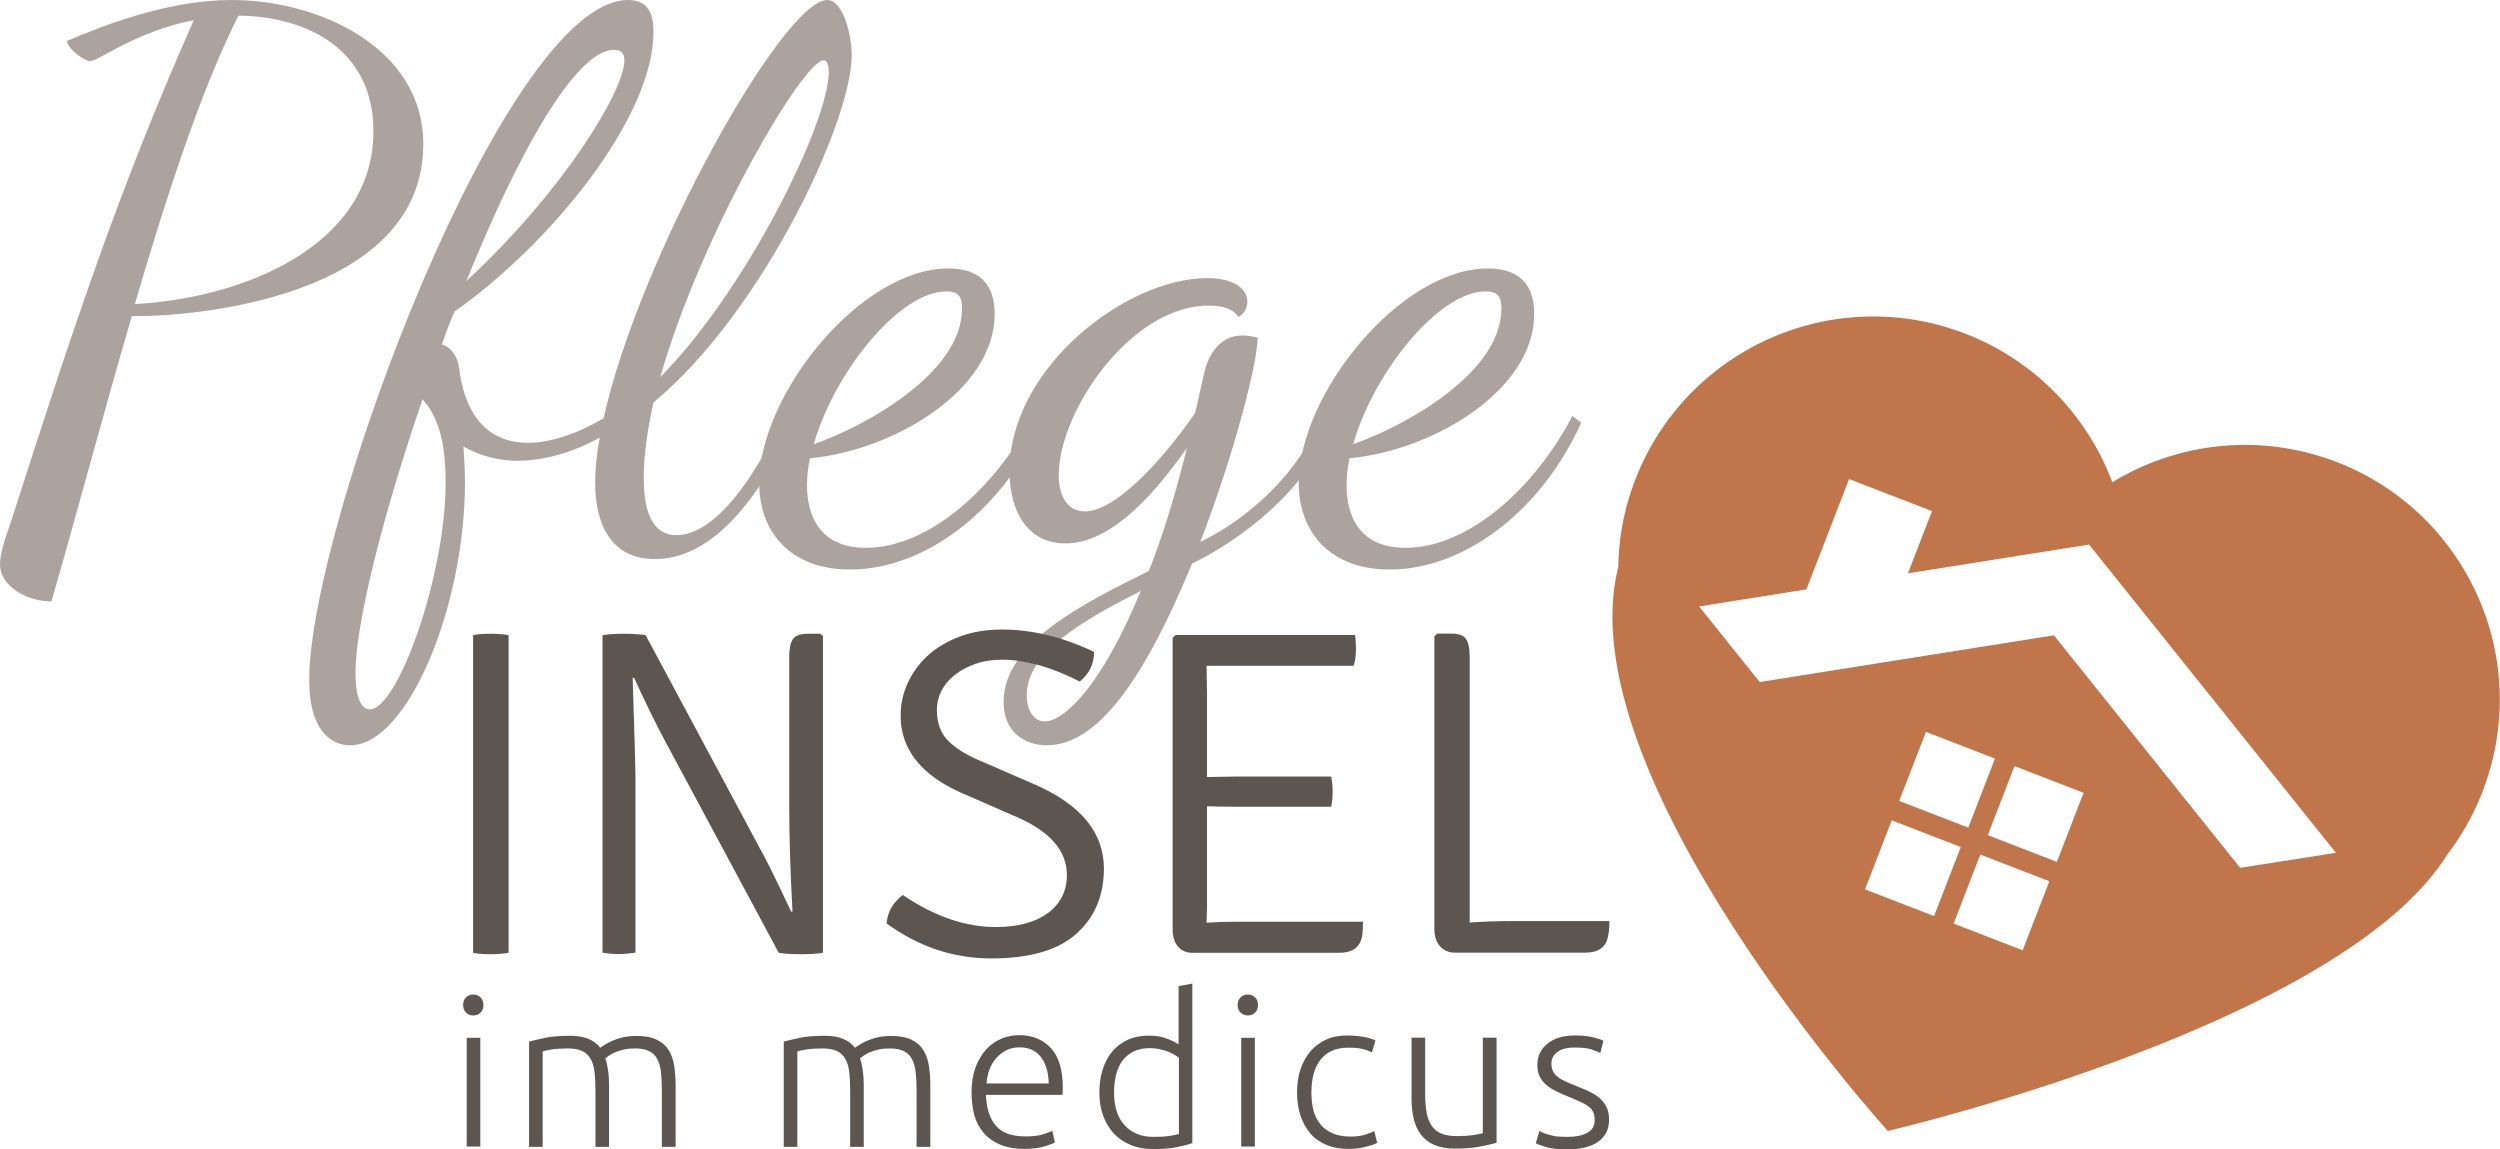 <?xml version="1.0" encoding="utf-8"?>
<!-- Generator: Adobe Illustrator 25.3.1, SVG Export Plug-In . SVG Version: 6.00 Build 0)  -->
<svg version="1.1" id="Ebene_1" xmlns="http://www.w3.org/2000/svg" xmlns:xlink="http://www.w3.org/1999/xlink" x="0px" y="0px"
	 viewBox="0 0 1600 735.4" style="enable-background:new 0 0 1600 735.4;" xml:space="preserve">
<style type="text/css">
	.st0{fill:#C0754A;}
	.st1{fill:#5D5550;}
	.st2{fill:#ACA39F;}
</style>
<path class="st0" d="M1557.9,338.6c-17.9-19.8-40.8-35.6-67.9-44.9c-47.8-16.5-98-9.5-138.1,14.9c-16.6-44-51.8-80.5-99.7-97.1
	c-26.9-9.3-54.6-11.1-81.1-6.6c-56.7,9.9-106.4,49.4-126.6,107.7c-5.8,16.6-8.5,33.5-8.8,50.2c-33.8,133.4,172.5,361,172.5,361
	s290.7-67.5,358.4-177.4c10.1-13.2,18.3-28.2,24.1-44.9C1611.1,443.1,1596.4,381.5,1557.9,338.6z M1193.6,569.2l17.1-44.2l44.2,17.1
	l-17.1,44.2L1193.6,569.2z M1215.5,512.6l17.1-44.2l44.2,17.1l-17.1,44.2L1215.5,512.6z M1294.5,608.2l-44.2-17.1l17.1-44.2
	l44.2,17.1L1294.5,608.2z M1316.4,551.6l-44.2-17.1l17.1-44.2l44.2,17.1L1316.4,551.6z M1433.7,555.4l-119.2-148.8l-188.3,29.9
	l-38.8-48.4l68.7-10.9l27.3-70.6l53.1,20.5l-15.4,39.8l115.9-18.4l158,197.3L1433.7,555.4z"/>
<g>
	<g>
		<path class="st1" d="M309.4,643.2c0,2.1-0.6,3.7-1.9,4.9c-1.3,1.2-2.8,1.8-4.6,1.8c-1.8,0-3.3-0.6-4.6-1.8
			c-1.3-1.2-1.9-2.8-1.9-4.9s0.6-3.7,1.9-4.9c1.3-1.2,2.8-1.8,4.6-1.8c1.8,0,3.3,0.6,4.6,1.8C308.8,639.5,309.4,641.1,309.4,643.2z
			 M307.4,733.8h-8.7v-69.6h8.7V733.8z"/>
		<path class="st1" d="M338.7,666.6c2.6-0.7,6-1.5,10.2-2.4c4.2-0.9,9.6-1.3,16.2-1.3c8.8,0,15.2,2.6,19.1,7.7
			c0.4-0.4,1.3-1,2.6-1.8c1.3-0.9,2.9-1.7,4.9-2.6c2-0.9,4.3-1.7,6.9-2.3c2.6-0.6,5.6-0.9,8.8-0.9c5.3,0,9.6,0.8,12.9,2.4
			c3.3,1.6,5.8,3.8,7.6,6.6c1.8,2.8,3,6.2,3.6,10.2c0.6,3.9,0.9,8.3,0.9,12.9v38.9h-8.8v-36.1c0-4.6-0.2-8.5-0.6-11.9
			c-0.4-3.4-1.2-6.1-2.4-8.3c-1.2-2.2-2.9-3.9-5.2-5c-2.2-1.1-5.2-1.7-8.8-1.7c-2.7,0-5.1,0.2-7.3,0.7c-2.2,0.5-4.1,1.1-5.7,1.8
			c-1.6,0.7-2.9,1.4-4,2.2c-1,0.7-1.8,1.3-2.2,1.6c0.8,2.3,1.4,5,1.8,7.9c0.4,2.9,0.6,6,0.6,9.2v39.6h-8.7v-36.1
			c0-4.6-0.2-8.5-0.6-11.9c-0.4-3.4-1.2-6.1-2.5-8.3c-1.3-2.2-3-3.9-5.3-5c-2.3-1.1-5.3-1.7-9.1-1.7c-4.2,0-7.8,0.2-10.7,0.7
			c-2.9,0.5-4.8,0.9-5.6,1.2v61.1h-8.7V666.6z"/>
		<path class="st1" d="M501.7,666.6c2.6-0.7,6-1.5,10.2-2.4c4.2-0.9,9.6-1.3,16.2-1.3c8.8,0,15.2,2.6,19.1,7.7
			c0.4-0.4,1.3-1,2.6-1.8c1.3-0.9,2.9-1.7,4.9-2.6c2-0.9,4.3-1.7,6.9-2.3c2.6-0.6,5.6-0.9,8.8-0.9c5.3,0,9.6,0.8,12.9,2.4
			c3.3,1.6,5.8,3.8,7.6,6.6c1.8,2.8,3,6.2,3.6,10.2c0.6,3.9,0.9,8.3,0.9,12.9v38.9h-8.8v-36.1c0-4.6-0.2-8.5-0.6-11.9
			c-0.4-3.4-1.2-6.1-2.4-8.3c-1.2-2.2-2.9-3.9-5.2-5c-2.2-1.1-5.2-1.7-8.8-1.7c-2.7,0-5.1,0.2-7.3,0.7c-2.2,0.5-4.1,1.1-5.7,1.8
			c-1.6,0.7-2.9,1.4-4,2.2c-1,0.7-1.8,1.3-2.2,1.6c0.8,2.3,1.4,5,1.8,7.9c0.4,2.9,0.6,6,0.6,9.2v39.6h-8.7v-36.1
			c0-4.6-0.2-8.5-0.6-11.9c-0.4-3.4-1.2-6.1-2.5-8.3c-1.3-2.2-3-3.9-5.3-5c-2.3-1.1-5.3-1.7-9.1-1.7c-4.2,0-7.8,0.2-10.7,0.7
			c-2.9,0.5-4.8,0.9-5.6,1.2v61.1h-8.7V666.6z"/>
		<path class="st1" d="M621.8,698.9c0-6.1,0.9-11.4,2.6-16c1.8-4.5,4-8.3,6.9-11.4c2.8-3.1,6.1-5.3,9.7-6.8
			c3.6-1.5,7.4-2.2,11.2-2.2c8.5,0,15.3,2.8,20.4,8.3c5.1,5.6,7.6,14.1,7.6,25.7c0,0.7,0,1.4-0.1,2.2c0,0.7-0.1,1.4-0.2,2h-48.9
			c0.3,8.5,2.4,15.1,6.3,19.7c3.9,4.6,10.2,6.9,18.8,6.9c4.8,0,8.5-0.4,11.3-1.3c2.8-0.9,4.8-1.7,6.1-2.3l1.6,7.5
			c-1.3,0.7-3.6,1.6-7.1,2.6c-3.5,1-7.5,1.5-12.2,1.5c-6.1,0-11.3-0.9-15.6-2.7c-4.3-1.8-7.9-4.3-10.6-7.5
			c-2.8-3.2-4.8-7.1-6.1-11.5C622.4,709.1,621.8,704.2,621.8,698.9z M671.2,693.4c-0.2-7.3-1.9-12.9-5.1-17s-7.8-6.1-13.7-6.1
			c-3.1,0-5.9,0.6-8.4,1.9c-2.5,1.3-4.6,2.9-6.5,5.1c-1.8,2.1-3.3,4.6-4.3,7.3s-1.6,5.7-1.8,8.8H671.2z"/>
		<path class="st1" d="M763.1,731.6c-2.6,0.9-5.9,1.8-10,2.6c-4,0.8-9.2,1.2-15.3,1.2c-5.1,0-9.8-0.8-13.9-2.5
			c-4.2-1.7-7.8-4.1-10.8-7.2c-3-3.1-5.3-7-7-11.4c-1.7-4.5-2.5-9.6-2.5-15.2c0-5.3,0.7-10.2,2.1-14.6c1.4-4.4,3.4-8.3,6.1-11.5
			c2.7-3.2,6-5.7,9.9-7.5c3.9-1.8,8.4-2.7,13.4-2.7c4.6,0,8.5,0.6,11.9,2c3.4,1.3,5.8,2.5,7.3,3.7v-37.4l8.8-1.6V731.6z
			 M754.4,676.9c-0.8-0.6-1.8-1.3-3-2c-1.2-0.7-2.6-1.4-4.2-2c-1.6-0.6-3.4-1.1-5.3-1.5c-1.9-0.4-3.9-0.6-5.9-0.6
			c-4.3,0-7.9,0.8-10.8,2.3c-2.9,1.5-5.3,3.6-7.1,6.1c-1.8,2.6-3.1,5.6-3.9,9c-0.8,3.5-1.2,7.1-1.2,11c0,9.2,2.3,16.2,6.9,21.1
			c4.6,4.9,10.6,7.3,18.2,7.3c4.3,0,7.8-0.2,10.4-0.6c2.6-0.4,4.6-0.8,6-1.3V676.9z"/>
		<path class="st1" d="M805.1,643.2c0,2.1-0.6,3.7-1.9,4.9c-1.3,1.2-2.8,1.8-4.6,1.8c-1.8,0-3.3-0.6-4.6-1.8
			c-1.3-1.2-1.9-2.8-1.9-4.9s0.6-3.7,1.9-4.9c1.3-1.2,2.8-1.8,4.6-1.8c1.8,0,3.3,0.6,4.6,1.8C804.5,639.5,805.1,641.1,805.1,643.2z
			 M803.1,733.8h-8.7v-69.6h8.7V733.8z"/>
		<path class="st1" d="M863.2,735.3c-5.4,0-10.1-0.8-14.3-2.6c-4.1-1.7-7.6-4.1-10.3-7.3c-2.7-3.2-4.8-7-6.3-11.4
			c-1.4-4.4-2.2-9.4-2.2-14.7c0-5.5,0.7-10.5,2.2-14.9c1.5-4.5,3.6-8.3,6.4-11.6c2.8-3.2,6.1-5.7,10.1-7.5c3.9-1.8,8.4-2.6,13.3-2.6
			c3.8,0,7.3,0.3,10.6,0.9c3.3,0.6,5.8,1.4,7.6,2.4l-2.3,7.5c-1.8-0.9-3.8-1.6-6.1-2.2c-2.3-0.5-5.3-0.8-9-0.8
			c-7.7,0-13.6,2.5-17.6,7.5c-4,5-6,12-6,21.2c0,4.1,0.4,7.9,1.3,11.4c0.9,3.5,2.4,6.4,4.4,8.9c2,2.5,4.6,4.4,7.8,5.8
			c3.2,1.4,7.1,2.1,11.6,2.1c3.8,0,6.9-0.4,9.5-1.3c2.6-0.9,4.4-1.6,5.6-2.2l1.9,7.5c-1.6,0.9-4.2,1.8-7.6,2.6
			C870.5,734.9,866.9,735.3,863.2,735.3z"/>
		<path class="st1" d="M957.8,731.4c-2.6,0.7-6.1,1.5-10.5,2.4c-4.4,0.9-9.8,1.3-16.2,1.3c-5.2,0-9.6-0.8-13.1-2.3
			c-3.5-1.5-6.3-3.7-8.5-6.5c-2.2-2.8-3.7-6.2-4.7-10.1c-0.9-3.9-1.4-8.3-1.4-13.1v-39h8.7v36.2c0,4.9,0.4,9.1,1.1,12.5
			c0.7,3.4,1.9,6.2,3.5,8.3s3.7,3.6,6.3,4.6c2.6,0.9,5.7,1.4,9.4,1.4c4.1,0,7.7-0.2,10.8-0.7s5-0.8,5.8-1.2v-61.1h8.8V731.4z"/>
		<path class="st1" d="M1003.3,727.6c5,0,9.2-0.8,12.4-2.5c3.3-1.7,4.9-4.5,4.9-8.4c0-1.9-0.3-3.5-0.9-4.8c-0.6-1.3-1.5-2.6-2.9-3.6
			c-1.3-1.1-3.1-2.1-5.3-3.1c-2.2-1-4.9-2.2-8.1-3.5c-2.6-1.1-5.1-2.2-7.4-3.3c-2.3-1.1-4.4-2.4-6.2-3.9c-1.8-1.5-3.2-3.3-4.3-5.3
			c-1.1-2.1-1.6-4.6-1.6-7.5c0-5.7,2.1-10.2,6.4-13.7c4.3-3.5,10.1-5.3,17.6-5.3c4.8,0,8.7,0.4,11.8,1.2c3.1,0.8,5.3,1.5,6.5,2.2
			l-2,7.8c-1.1-0.5-2.9-1.3-5.5-2.2c-2.6-0.9-6.3-1.3-11.2-1.3c-2,0-3.8,0.2-5.6,0.6c-1.7,0.4-3.3,1-4.6,1.9
			c-1.3,0.9-2.4,1.9-3.2,3.2c-0.8,1.3-1.2,2.9-1.2,4.8c0,1.9,0.4,3.5,1.1,4.9c0.7,1.4,1.8,2.5,3.2,3.6s3.1,2,5.1,2.9
			c2,0.9,4.3,1.9,6.9,2.9c2.7,1.1,5.3,2.2,7.7,3.3c2.5,1.1,4.6,2.5,6.5,4c1.9,1.6,3.4,3.5,4.6,5.7c1.2,2.2,1.8,5,1.8,8.3
			c0,6.3-2.4,11-7.1,14.3c-4.7,3.2-11.2,4.8-19.3,4.8c-6.1,0-10.8-0.5-14-1.5c-3.2-1-5.4-1.8-6.5-2.4l2.3-7.9
			c0.3,0.2,0.8,0.5,1.7,0.9c0.9,0.4,2.1,0.9,3.6,1.3c1.5,0.5,3.3,0.9,5.4,1.3C998.1,727.4,1000.5,727.6,1003.3,727.6z"/>
	</g>
</g>
<g>
	<path class="st2" d="M84.4,202.2c-19.1,65.3-36.7,132.1-51.5,182.7c-16.2,0-32.9-10-32.9-23.8c0-7.2,3.8-18.1,6.7-26.2
		C46.7,210.3,74.9,124,124,12.9C87.3,20,63,39.1,57.7,39.1c-3.8,0-14.8-8.1-14.8-12.9C67.3,15.7,108.3,0,148.3,0
		c56.3,0,122.6,31,122.6,92.1c0,99.7-150.7,110.2-181.7,110.2H84.4z M152.6,10c-23.4,46.3-45.8,114.5-66.3,184.6
		C156.4,190.8,239,156.9,239,83.9C239,32.4,197.5,10.5,152.6,10z"/>
	<path class="st2" d="M290.9,199.4c-2.9,6.7-5.7,13.8-8.1,21c6.2,1.9,10,8.1,11,14.8c4.3,35.8,22.9,48.2,43.9,48.2
		c15.7,0,33.4-6.7,48.6-15.7C409.2,164.5,501.3,0,529.4,0c10,0,15.7,21.9,15.7,35.3c0,42.4-57.2,164.5-126.9,222.3
		c-3.8,17.2-6.2,33.9-6.2,48.2c0,24.8,7.2,36.7,21,36.7c25.3,0,51.5-39.1,68.2-76.3l7.6,3.8c-25.3,54.4-55.3,87.8-89.7,87.8
		c-27.2,0-38.2-21-38.2-49.1c0-8.6,1-18.1,2.9-28.6c-17.2,9.5-35.8,14.8-52.9,14.8c-11,0-23.4-2.9-34.3-9.1c0.5,7.6,1,15.3,1,22.4
		c0,80.1-36.7,168.8-73.5,168.8c-10,0-26.2-6.7-26.2-42c0-97.8,125-435,204.1-435c13.4,0,16.2,9.5,16.2,20.5
		C418.3,75.4,352,156.4,290.9,199.4z M270.4,255.6c-24.8,72.5-42.9,142.6-42.9,175.5c0,14.3,3.3,22.9,9.1,22.9
		c18.1,0,48.6-85.9,48.6-145C285.2,292.9,283.8,270,270.4,255.6z M298.5,179.8c61.5-56.8,101.1-121.6,101.1-141.2
		c0-4.8-2.4-6.7-6.7-6.7C368.2,32,331,99.2,298.5,179.8z M422.6,241.3c55.3-55.8,107.8-163.1,107.8-195.1c0-6.2-1.9-7.6-3.3-7.6
		C514.1,38.6,448.8,149.3,422.6,241.3z"/>
	<path class="st2" d="M518.4,293.3c-1.4,6.2-1.9,12.4-1.9,17.2c0,19.6,8.1,40.1,37.7,40.1c40.5,0,83-38.6,106.8-84.4l5.7,4.3
		c-25.8,57.2-75.4,94-122.6,94c-38.6,0-58.2-24.3-58.2-55.3c0-56.8,64.9-137.4,121.1-137.4c14.8,0,29.6,5.7,29.6,29.1
		C636.7,249.4,572.8,288.1,518.4,293.3z M520.8,284.3c33.9-11.9,94.9-45.8,94.9-86.8c0-7.2-1.9-11-10-11
		C575.1,186.5,533.7,239,520.8,284.3z"/>
	<path class="st2" d="M773.5,195.6c-50.1,0-95.9,68.2-95.9,108.3c0,15.3,6.7,23.4,16.7,23.4c18.1,0,46.3-28.1,70.6-63l5.7-25.3
		c1.9-9.1,8.6-24.3,24.3-24.3c2.9,0,6.2,0.5,10,1.4c0,15.7-14.8,73.9-36.7,130.7c31-14.8,63.4-44.4,77.7-80.6l6.2,4.8
		c-14.8,42.9-59.6,75.4-89.2,89.7C736.3,425,705.8,477,670,477c-13.8,0-27.7-8.1-27.7-27.7c0-38.6,52.9-63.9,93-83.9
		c8.6-21.9,16.7-47.7,24.3-78.7c-24.3,34.8-51,61.1-77.7,61.1c-22.9,0-35.8-18.6-35.8-46.3c0-66.3,74.9-123.5,126.4-123.5
		c18.1,0,25.8,7.2,25.8,15.3c0,5.7-4.3,9.1-5.7,9.5C789.3,197.9,783.1,195.6,773.5,195.6z M730.1,378.2c-37.7,19.1-73,39.6-73,66.8
		c0,10,4.8,16.7,11.4,16.7C681,461.7,704.9,439.3,730.1,378.2z"/>
	<path class="st2" d="M863.7,293.3c-1.4,6.2-1.9,12.4-1.9,17.2c0,19.6,8.1,40.1,37.7,40.1c40.5,0,83-38.6,106.8-84.4l5.7,4.3
		c-25.8,57.2-75.4,94-122.6,94c-38.6,0-58.2-24.3-58.2-55.3c0-56.8,64.9-137.4,121.1-137.4c14.8,0,29.6,5.7,29.6,29.1
		C981.9,249.4,918,288.1,863.7,293.3z M866,284.3c33.9-11.9,94.9-45.8,94.9-86.8c0-7.2-1.9-11-10-11
		C920.4,186.5,878.9,239,866,284.3z"/>
</g>
<g>
	<path class="st1" d="M302.8,609.8V406.5c2.8-0.6,6.4-0.9,10.9-0.9c4.5,0,8.4,0.3,11.8,0.9v203.3c-3.4,0.6-7.3,0.9-11.8,0.9
		C309.2,610.7,305.6,610.4,302.8,609.8z"/>
	<path class="st1" d="M524.9,405.6l1.8,1.5v202.7c-3.8,0.6-8.4,0.9-14,0.9c-5.6,0-10.3-0.3-14.3-0.9L426,474.9
		c-6-11.1-12.7-24.8-20.2-41.1h-0.9c1.2,36.9,1.8,58.4,1.8,64.3v111.6c-4.2,0.6-7.8,0.9-11,0.9c-3.2,0-6.5-0.3-10.1-0.9V406.5
		c3.6-0.6,8.1-0.9,13.5-0.9c5.5,0,10.2,0.3,14.1,0.9l72.3,134.9c4.8,8.5,11.7,22.5,20.8,42h0.9c-1.4-25.4-2.1-48-2.1-67.9v-95
		c0-5.4,0.8-9.2,2.4-11.5c1.6-2.3,4.8-3.4,9.5-3.4H524.9z"/>
	<path class="st1" d="M567.4,591c0.6-7.3,4.1-13.4,10.4-18.2c20.2,13.7,40.1,20.5,59.5,20.5c14.1,0,25.2-3,33.3-8.9
		c8.1-6,12.2-14.1,12.2-24.4c0-15.3-10.5-27.6-31.6-36.9L616.6,508c-26.8-11.5-40.2-28.2-40.2-50c0-7.5,1.6-14.7,4.8-21.4
		c3.2-6.7,7.6-12.6,13.2-17.6c5.7-5,12.5-8.9,20.4-11.8c7.9-2.9,16.8-4.3,26.5-4.3c19.2,0,38.9,4.8,58.9,14.3c0,7.7-3.1,14.1-9.2,19
		c-9.7-5-18.7-8.5-26.9-10.7c-8.2-2.2-15.8-3.3-22.8-3.3c-6.4,0-12.1,0.9-17.1,2.7c-5.1,1.8-9.4,4.1-13.1,7
		c-3.7,2.9-6.5,6.2-8.5,10.1c-2,3.9-3,7.9-3,12.1c0,8.7,2.5,15.5,7.6,20.4c5.1,4.9,12.2,9.2,21.3,12.9l33.6,14.6
		c29.6,12.9,44.4,30.9,44.4,53.9c0,17.3-5.9,31.2-17.6,41.7c-11.7,10.5-29.9,15.8-54.5,15.8C610.2,613.4,587.9,605.9,567.4,591z"/>
	<path class="st1" d="M772.5,579.1l-0.3,11.4c6.7-0.4,12.9-0.6,18.5-0.6h81.6c0,4.2-0.2,7.3-0.6,9.5c-1.4,6.9-6.2,10.4-14.6,10.4
		h-93.8c-4,0-7.1-1.3-9.4-4c-2.3-2.7-3.4-6.3-3.4-10.9V408.2l1.8-1.8h114.9c0.4,2.4,0.6,5.5,0.6,9.4c0,3.9-0.5,7.3-1.5,10.3h-94.1
		l0.3,18.5v52.7l17.9-0.3H852c0.6,3.5,0.9,6.8,0.9,9.8c0,3-0.3,6.2-0.9,9.5h-61.6c-7.5,0-13.5-0.1-17.9-0.3V579.1z"/>
	<path class="st1" d="M966.6,589.5h63.4c0,4.4-0.3,7.6-0.9,9.8c-1.2,6.9-6.1,10.4-14.6,10.4h-83.4c-3.8,0-6.9-1.3-9.4-4
		c-2.5-2.7-3.7-6.4-3.7-11.2V407.3l1.8-1.8h8.9c4.8,0,7.9,1.1,9.5,3.4c1.6,2.3,2.4,6.1,2.4,11.5v170
		C949.7,589.8,958.3,589.5,966.6,589.5z"/>
</g>
</svg>
